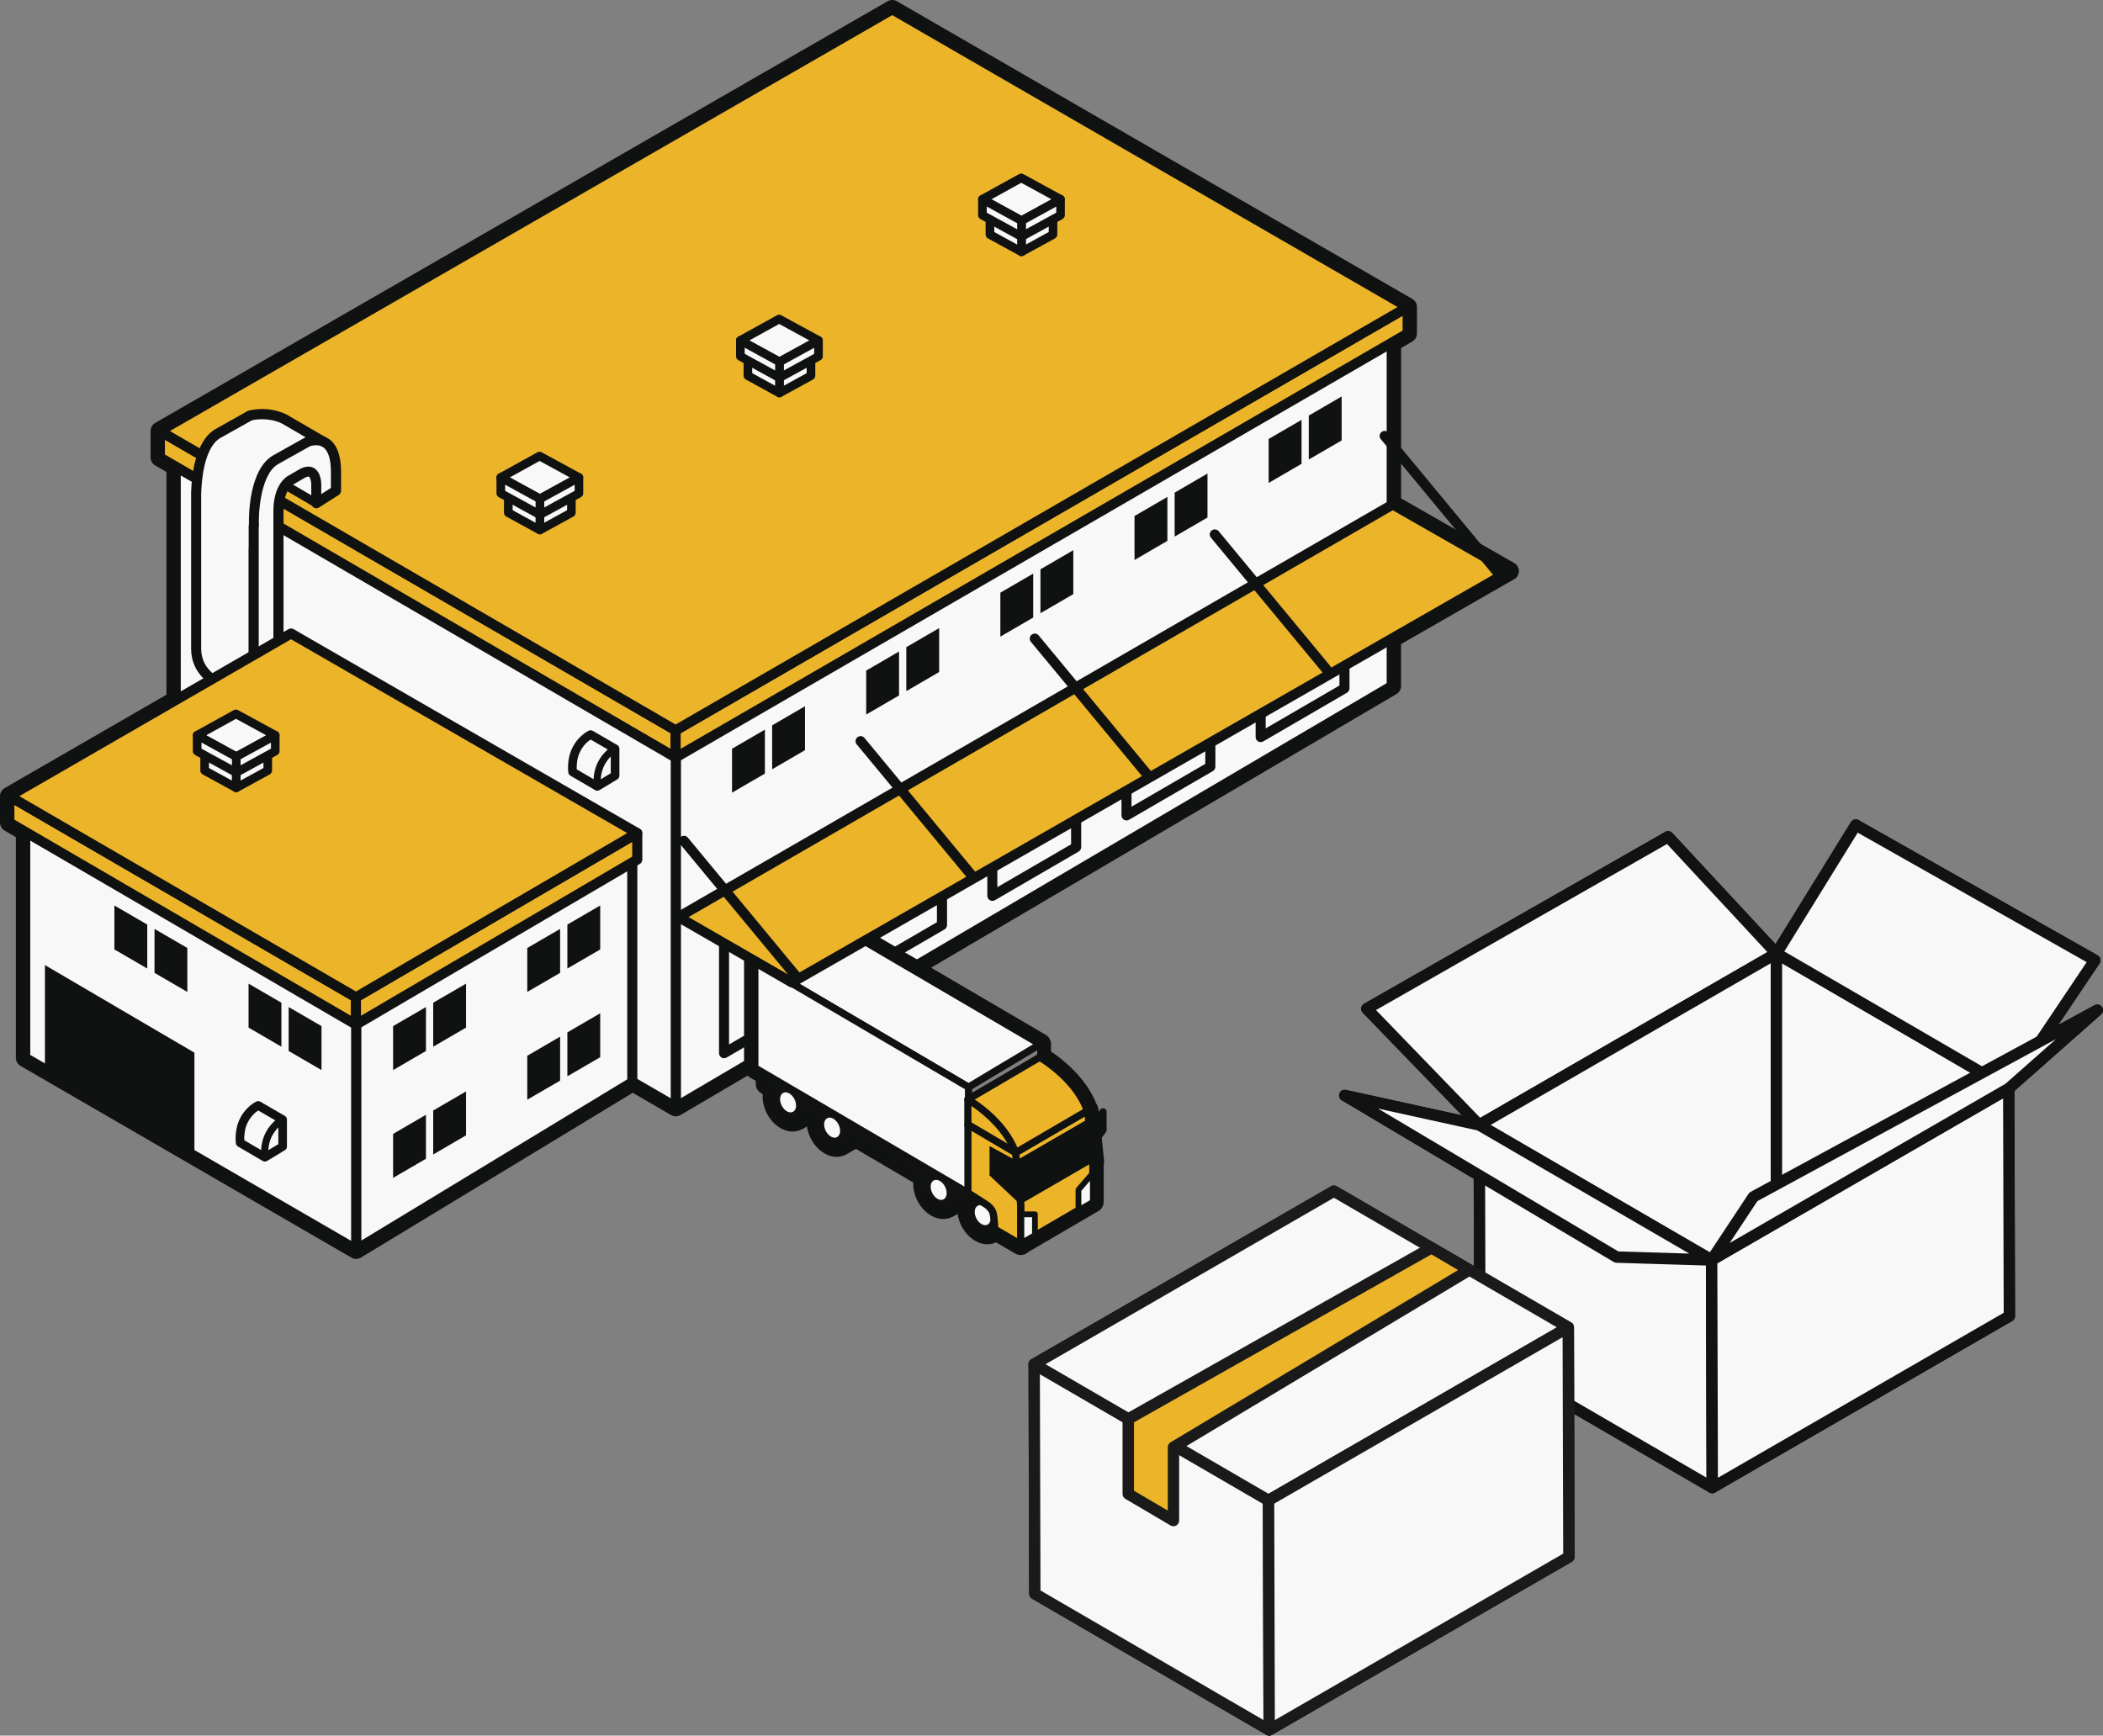 <svg xmlns="http://www.w3.org/2000/svg" id="_&#x30EC;&#x30A4;&#x30E4;&#x30FC;_2" data-name="&#x30EC;&#x30A4;&#x30E4;&#x30FC; 2" viewBox="0 0 553.84 457.15"><rect x="0" y="0" width="553.84" height="457.15" fill="#808080" stroke="none"/><defs><style>      .cls-1 {        fill: #ecb429;      }      .cls-2 {        isolation: isolate;      }      .cls-3 {        fill: #121212;      }      .cls-4 {        fill: #101111;      }      .cls-5 {        fill: #f8f8f8;      }      .cls-6 {        fill: #1a1a1a;      }    </style></defs><g id="_&#x30EC;&#x30A4;&#x30E4;&#x30FC;_2-2" data-name="&#x30EC;&#x30A4;&#x30E4;&#x30FC; 2"><g><g><g><polygon class="cls-5" points="366.52 180.7 177.97 291.58 177.97 199.03 366.52 89.92 366.52 180.7"></polygon><path class="cls-4" d="M177.97,292.91c-.23,0-.45-.06-.66-.17-.41-.24-.67-.68-.67-1.15v-92.56c0-.47.25-.91.66-1.15l188.55-109.11c.41-.24.92-.24,1.33,0,.41.24.66.67.66,1.15v90.79c0,.47-.25.9-.65,1.14l-188.55,110.88c-.21.12-.44.18-.67.18ZM179.29,199.79v89.47l185.9-109.32v-87.73l-185.9,107.58ZM366.52,180.7h.01-.01Z"></path></g><g><polygon class="cls-5" points="46.29 215.22 177.97 291.58 177.97 199.03 46.29 122.86 46.29 215.22"></polygon><path class="cls-4" d="M177.97,292.91c-.23,0-.46-.06-.66-.18L45.62,216.36c-.41-.24-.66-.67-.66-1.15v-92.36c0-.47.25-.91.66-1.15.41-.24.92-.24,1.33,0l131.68,76.17c.41.24.66.67.66,1.15v92.56c0,.47-.25.91-.66,1.15-.2.12-.43.18-.66.18ZM47.61,214.45l129.03,74.83v-89.49L47.61,125.15v89.3Z"></path></g><path class="cls-4" d="M190.68,278.73c-.23,0-.46-.06-.66-.18-.41-.24-.66-.68-.66-1.15v-29.53c0-.47.25-.91.66-1.15l22.07-12.82c.41-.24.91-.24,1.33,0,.41.24.66.68.66,1.15v29.52c0,.47-.25.91-.66,1.15l-22.07,12.83c-.21.12-.44.18-.67.18ZM192,248.64v26.46l19.42-11.29v-26.46l-19.42,11.28ZM212.75,264.58h.01-.01Z"></path><path class="cls-4" d="M226.01,257.81c-.23,0-.46-.06-.66-.18-.41-.24-.66-.68-.66-1.15v-29.53c0-.47.25-.91.66-1.15l22.07-12.83c.41-.24.92-.24,1.33,0,.41.24.66.68.66,1.15v29.53c0,.47-.25.91-.66,1.15l-22.07,12.83c-.21.12-.44.18-.67.18ZM227.33,227.73v26.46l19.42-11.29v-26.46l-19.42,11.29ZM248.08,243.66h.01-.01Z"></path><path class="cls-4" d="M261.34,237.29c-.23,0-.46-.06-.66-.18-.41-.24-.66-.68-.66-1.15v-29.52c0-.47.25-.91.66-1.15l22.07-12.82c.41-.24.92-.24,1.33,0,.41.24.66.68.66,1.15v29.52c0,.47-.25.91-.66,1.15l-22.07,12.82c-.21.12-.44.18-.67.18ZM262.66,207.21v26.46l19.42-11.28v-26.46l-19.42,11.29ZM283.41,223.15h.01-.01Z"></path><path class="cls-4" d="M296.67,216.1c-.23,0-.46-.06-.66-.18-.41-.24-.66-.67-.66-1.15v-29.53c0-.47.25-.91.66-1.15l22.08-12.82c.41-.24.91-.24,1.33,0,.41.24.66.67.66,1.15v29.53c0,.47-.25.91-.66,1.15l-22.08,12.82c-.21.12-.44.18-.67.18ZM297.99,186.02v26.46l19.43-11.28v-26.46l-19.43,11.28ZM318.75,201.96h.01-.01Z"></path><path class="cls-4" d="M332,195.47c-.23,0-.46-.06-.66-.18-.41-.24-.66-.68-.66-1.15v-29.53c0-.47.25-.91.66-1.15l22.07-12.83c.41-.24.92-.24,1.33,0,.41.24.66.68.66,1.15v29.53c0,.47-.25.91-.66,1.15l-22.07,12.83c-.21.12-.44.18-.67.18ZM333.33,165.39v26.46l19.42-11.29v-26.46l-19.42,11.29ZM354.07,181.32h.01-.01Z"></path><g><polygon class="cls-4" points="201.44 203.76 192.79 208.78 192.79 197.21 201.44 192.18 201.44 203.76"></polygon><polygon class="cls-4" points="212 197.59 203.35 202.62 203.35 191.05 212 186.02 212 197.59"></polygon></g><g><polygon class="cls-4" points="236.77 183.18 228.12 188.2 228.12 176.63 236.77 171.6 236.77 183.18"></polygon><polygon class="cls-4" points="247.33 177.01 238.68 182.04 238.68 170.46 247.33 165.44 247.33 177.01"></polygon></g><g><polygon class="cls-4" points="272.1 162.66 263.45 167.68 263.45 156.11 272.1 151.08 272.1 162.66"></polygon><polygon class="cls-4" points="282.66 156.49 274.01 161.52 274.01 149.95 282.66 144.92 282.66 156.49"></polygon></g><g><polygon class="cls-4" points="307.44 142.46 298.78 147.5 298.78 135.92 307.44 130.89 307.44 142.46"></polygon><polygon class="cls-4" points="318 136.31 309.35 141.33 309.35 129.76 318 124.73 318 136.31"></polygon></g><g><polygon class="cls-4" points="342.77 122.17 334.11 127.2 334.11 115.62 342.77 110.59 342.77 122.17"></polygon><polygon class="cls-4" points="353.33 116.01 344.68 121.03 344.68 109.46 353.33 104.43 353.33 116.01"></polygon></g><g><polygon class="cls-1" points="177.93 192.36 177.93 199.53 42.11 120.47 42.11 113.52 177.93 192.36"></polygon><path class="cls-4" d="M177.93,200.85c-.23,0-.46-.06-.67-.18L41.44,121.62c-.41-.24-.66-.67-.66-1.15v-6.95c0-.47.25-.91.66-1.15.41-.24.92-.24,1.33,0l135.82,78.84c.41.24.66.67.66,1.15v7.17c0,.47-.25.91-.66,1.15-.2.12-.43.18-.66.18ZM43.43,119.71l133.17,77.51v-4.1L43.43,115.83v3.88Z"></path></g><g><polygon class="cls-1" points="177.93 192.36 177.93 199.53 370.7 87.84 370.7 80.88 177.93 192.36"></polygon><path class="cls-4" d="M177.93,200.85c-.23,0-.46-.06-.66-.18-.41-.24-.66-.67-.66-1.15v-7.17c0-.47.25-.91.66-1.15l192.77-111.49c.41-.24.92-.24,1.33,0,.41.24.66.67.66,1.15v6.97c0,.47-.25.91-.66,1.15l-192.77,111.69c-.21.12-.43.18-.66.18ZM179.26,193.13v4.1l190.12-110.15v-3.9l-190.12,109.96Z"></path></g><g><polygon class="cls-1" points="370.7 80.88 177.93 192.36 42.11 113.52 234.98 2.46 370.7 80.88"></polygon><path class="cls-4" d="M177.93,193.69c-.23,0-.46-.06-.67-.18L41.44,114.67c-.41-.24-.66-.68-.66-1.15,0-.47.25-.91.66-1.15L234.32,1.31c.41-.24.91-.24,1.32,0l135.71,78.41c.41.24.66.67.66,1.15s-.25.91-.66,1.15l-192.77,111.49c-.2.12-.43.18-.66.18ZM44.75,113.53l133.18,77.3,190.12-109.96L234.98,3.99,44.75,113.53Z"></path></g><g><g><polygon class="cls-5" points="277.33 61.78 269.02 66.33 269.02 61.07 277.33 56.52 277.33 61.78"></polygon><path class="cls-4" d="M269.02,67.47c-.2,0-.4-.05-.58-.16-.35-.2-.56-.58-.56-.98v-5.27c0-.41.23-.8.59-1l8.3-4.55c.35-.19.78-.18,1.12.02.35.2.56.58.56.98v5.27c0,.41-.23.8-.59,1l-8.3,4.55c-.17.09-.36.14-.55.14ZM270.16,61.74v2.68l6.03-3.31v-2.68l-6.03,3.31ZM277.33,61.78h.01-.01Z"></path></g><g><polygon class="cls-5" points="269.02 61.07 260.72 56.52 260.72 61.78 269.02 66.33 269.02 61.07"></polygon><path class="cls-4" d="M269.02,67.47c-.19,0-.38-.05-.55-.14l-8.31-4.55c-.36-.2-.59-.58-.59-1v-5.27c0-.4.21-.77.56-.98.35-.2.77-.21,1.12-.02l8.31,4.55c.36.2.59.58.59,1v5.27c0,.4-.21.77-.56.98-.18.11-.38.16-.58.16ZM261.85,61.11l6.03,3.31v-2.68l-6.03-3.31v2.68Z"></path></g><g><polygon class="cls-5" points="279.3 52.5 269.02 58.13 258.74 52.49 268.95 46.86 279.3 52.5"></polygon><path class="cls-4" d="M269.02,59.27c-.19,0-.38-.05-.55-.14l-10.29-5.64c-.36-.2-.59-.58-.59-1,0-.41.22-.8.59-1l10.21-5.64c.34-.19.75-.19,1.09,0l10.35,5.64c.36.2.59.58.59,1,0,.41-.23.8-.59,1l-10.27,5.63c-.17.09-.36.14-.55.14ZM261.09,52.49l7.93,4.35,7.91-4.34-7.98-4.35-7.85,4.34Z"></path></g><g><polygon class="cls-5" points="279.31 56.68 269.02 62.32 269.02 58.13 279.31 52.49 279.31 56.68"></polygon><path class="cls-4" d="M269.02,63.46c-.2,0-.4-.05-.58-.16-.35-.2-.56-.58-.56-.98v-4.19c0-.41.23-.8.59-1l10.28-5.64c.35-.19.78-.19,1.12.02.35.2.56.58.56.98v4.19c0,.41-.23.8-.59,1l-10.28,5.64c-.17.09-.36.14-.55.14ZM270.16,58.8v1.6l8.01-4.39v-1.6l-8.01,4.4ZM279.31,56.68h.01-.01Z"></path></g><g><polygon class="cls-5" points="269.02 58.13 258.74 52.49 258.74 56.68 269.02 62.32 269.02 58.13"></polygon><path class="cls-4" d="M269.02,63.46c-.19,0-.38-.05-.55-.14l-10.29-5.64c-.36-.2-.59-.58-.59-1v-4.19c0-.4.21-.77.56-.98.34-.21.77-.21,1.12-.02l10.29,5.64c.36.2.59.58.59,1v4.19c0,.4-.21.77-.56.98-.18.11-.38.16-.58.16ZM259.87,56.01l8.01,4.39v-1.6l-8.01-4.4v1.6Z"></path></g></g><g><g><polygon class="cls-5" points="213.58 98.96 205.27 103.52 205.27 98.25 213.58 93.69 213.58 98.96"></polygon><path class="cls-4" d="M205.27,104.65c-.2,0-.4-.05-.58-.16-.35-.2-.56-.58-.56-.98v-5.27c0-.41.23-.8.59-1l8.31-4.55c.35-.19.78-.19,1.12.02.35.2.56.58.56.98v5.27c0,.41-.23.8-.59,1l-8.31,4.55c-.17.09-.36.14-.55.14ZM206.41,98.92v2.68l6.03-3.31v-2.68l-6.03,3.31ZM213.57,98.96h.01-.01Z"></path></g><g><polygon class="cls-5" points="205.27 98.25 196.97 93.69 196.97 98.96 205.27 103.52 205.27 98.25"></polygon><path class="cls-4" d="M205.27,104.65c-.19,0-.38-.05-.55-.14l-8.3-4.55c-.36-.2-.59-.58-.59-1v-5.27c0-.4.21-.77.56-.98.34-.21.77-.21,1.12-.02l8.3,4.55c.36.2.59.58.59,1v5.27c0,.4-.21.77-.56.98-.18.11-.38.16-.58.16ZM198.1,98.29l6.03,3.31v-2.68l-6.03-3.31v2.67Z"></path></g><g><polygon class="cls-5" points="215.55 89.68 205.27 95.31 194.98 89.67 205.19 84.04 215.55 89.68"></polygon><path class="cls-4" d="M205.27,96.45c-.19,0-.38-.05-.55-.14l-10.29-5.64c-.36-.2-.59-.58-.59-1,0-.41.22-.8.59-1l10.21-5.64c.34-.19.75-.19,1.09,0l10.36,5.64c.36.2.59.58.59,1,0,.41-.23.8-.59,1l-10.28,5.63c-.17.09-.36.14-.55.14ZM197.34,89.67l7.93,4.35,7.91-4.34-7.98-4.35-7.85,4.34Z"></path></g><g><polygon class="cls-5" points="215.55 93.86 205.27 99.5 205.27 95.31 215.55 89.67 215.55 93.86"></polygon><path class="cls-4" d="M205.27,100.64c-.2,0-.4-.05-.58-.16-.35-.2-.56-.58-.56-.98v-4.19c0-.41.23-.8.59-1l10.29-5.64c.35-.19.78-.19,1.12.02.35.2.56.58.56.98v4.19c0,.41-.23.8-.59,1l-10.29,5.64c-.17.09-.36.14-.55.14ZM206.41,95.99v1.6l8.01-4.39v-1.6l-8.01,4.4ZM215.55,93.86h.01-.01Z"></path></g><g><polygon class="cls-5" points="205.27 95.31 194.98 89.67 194.98 93.86 205.27 99.5 205.27 95.31"></polygon><path class="cls-4" d="M205.27,100.64c-.19,0-.38-.05-.55-.14l-10.29-5.64c-.36-.2-.59-.58-.59-1v-4.19c0-.4.21-.77.56-.98.34-.2.77-.21,1.12-.02l10.29,5.64c.36.2.59.58.59,1v4.19c0,.4-.21.77-.56.98-.18.11-.38.16-.58.16ZM196.12,93.19l8.02,4.39v-1.6l-8.02-4.4v1.6Z"></path></g></g><g><g><polygon class="cls-5" points="150.49 135.05 142.18 139.6 142.18 134.33 150.49 129.78 150.49 135.05"></polygon><path class="cls-4" d="M142.18,140.74c-.2,0-.4-.05-.58-.16-.35-.2-.56-.58-.56-.98v-5.27c0-.41.23-.8.59-1l8.3-4.55c.35-.19.78-.18,1.12.02.35.2.56.58.56.98v5.27c0,.41-.23.8-.59,1l-8.3,4.55c-.17.09-.36.14-.55.14ZM143.32,135.01v2.68l6.03-3.31v-2.68l-6.03,3.31ZM150.49,135.05h.01-.01Z"></path></g><g><polygon class="cls-5" points="142.18 134.33 133.88 129.78 133.88 135.05 142.18 139.6 142.18 134.33"></polygon><path class="cls-4" d="M142.18,140.74c-.19,0-.38-.05-.55-.14l-8.31-4.55c-.36-.2-.59-.58-.59-1v-5.27c0-.4.21-.77.56-.98.35-.2.77-.21,1.12-.02l8.31,4.55c.36.2.59.58.59,1v5.27c0,.4-.21.77-.56.98-.18.11-.38.16-.58.16ZM135.01,134.38l6.03,3.31v-2.68l-6.03-3.31v2.68Z"></path></g><g><polygon class="cls-5" points="152.46 125.76 142.18 131.4 131.9 125.76 142.1 120.13 152.46 125.76"></polygon><path class="cls-4" d="M142.18,132.54c-.19,0-.38-.05-.55-.14l-10.29-5.64c-.36-.2-.59-.58-.59-1,0-.41.22-.8.59-1l10.2-5.64c.34-.19.75-.19,1.09,0l10.36,5.64c.36.2.59.58.59,1,0,.41-.23.8-.59,1l-10.28,5.63c-.17.09-.36.14-.55.14ZM134.25,125.76l7.93,4.34,7.91-4.34-7.98-4.35-7.85,4.34Z"></path></g><g><polygon class="cls-5" points="152.47 129.95 142.18 135.59 142.18 131.4 152.47 125.76 152.47 129.95"></polygon><path class="cls-4" d="M142.18,136.72c-.2,0-.4-.05-.58-.16-.34-.2-.56-.58-.56-.98v-4.19c0-.41.23-.8.59-1l10.29-5.64c.35-.19.78-.19,1.12.02.35.2.56.58.56.98v4.19c0,.41-.23.8-.59,1l-10.29,5.64c-.17.09-.36.14-.55.14ZM143.32,132.07v1.6l8.02-4.39v-1.6l-8.02,4.4ZM152.47,129.95h.01-.01Z"></path></g><g><polygon class="cls-5" points="142.18 131.4 131.9 125.76 131.9 129.95 142.18 135.59 142.18 131.4"></polygon><path class="cls-4" d="M142.18,136.72c-.19,0-.38-.05-.55-.14l-10.29-5.64c-.36-.2-.59-.58-.59-1v-4.19c0-.4.21-.77.56-.98.34-.21.77-.21,1.12-.02l10.29,5.64c.36.2.59.58.59,1v4.19c0,.4-.21.77-.56.98-.18.11-.38.16-.58.16ZM133.03,129.28l8.02,4.39v-1.6l-8.02-4.4v1.6Z"></path></g></g><g><g><path class="cls-5" d="M157.31,207.13l4.67-2.82v-7.1l-6.44-3.73s-2.64,1.2-4.05,4.55c-1.07,2.54-.7,5.29-.7,5.29l6.51,3.81Z"></path><path class="cls-4" d="M157.3,208.27c-.2,0-.4-.05-.57-.16l-6.51-3.81c-.3-.18-.51-.48-.55-.83-.02-.13-.4-3.09.78-5.88,1.56-3.71,4.5-5.09,4.62-5.14.33-.15.72-.14,1.04.05l6.44,3.73c.35.2.57.58.57.98v7.1c0,.4-.21.77-.55.97l-4.67,2.82c-.18.11-.38.16-.59.16ZM151.88,202.64l5.42,3.17,3.55-2.14v-5.81l-5.31-3.07c-.73.47-2.12,1.6-2.99,3.68-.67,1.59-.7,3.32-.66,4.17Z"></path></g><path class="cls-4" d="M157.31,208.05c-.47,0-.87-.35-.94-.82-.02-.12-.39-3.03.77-5.78,1.53-3.63,4.31-5.03,4.42-5.09.47-.23,1.04-.04,1.27.43.23.47.04,1.03-.43,1.27-.03.01-2.28,1.18-3.52,4.13-.95,2.26-.64,4.77-.64,4.8.07.52-.3.99-.82,1.06-.04,0-.08,0-.12,0Z"></path></g><g><g><polygon class="cls-5" points="83.29 132.56 64.35 121.45 64.28 113.45 83.3 124.27 83.29 132.56"></polygon><path class="cls-4" d="M83.29,133.69c-.2,0-.4-.05-.57-.16l-18.95-11.11c-.34-.2-.56-.57-.56-.97l-.07-8c0-.41.21-.78.56-.99.35-.2.78-.21,1.14,0l19.02,10.82c.36.2.57.58.57.99v8.29c0,.41-.23.78-.58.98-.17.1-.37.15-.56.15ZM65.48,120.79l16.68,9.78v-5.65s-16.73-9.52-16.73-9.52l.05,5.38Z"></path></g><g><path class="cls-5" d="M74.84,110.35c-4.49-2.17-8.99-.91-8.99-.91l-8.58,4.81c-4.65,2.84-5.51,11.55-5.61,15.47h0s0,.42,0,.42c0,.41,0,.75,0,1.01v39.73c0,6.46,5.72,8.9,5.72,8.9l9.46,5.46v-40.75l.07.04,3.14-15,8.97-9.11h0s5.82-4.25,5.82-4.25l-10-5.81Z"></path><path class="cls-4" d="M66.84,186.56c-.23,0-.46-.06-.66-.18l-9.4-5.43c-.79-.36-6.45-3.2-6.45-10.09v-39.73c0-.23,0-.59,0-1.03v-.4c0-.06,0-.12.01-.18.12-3.99.98-13.21,6.24-16.41l8.62-4.84c.09-.05.19-.09.29-.12.2-.06,5.04-1.36,9.92,1,.03.01.06.03.09.05l10,5.81c.39.22.63.63.66,1.08.02.45-.18.88-.54,1.14l-5.76,4.21-8.59,8.73-3.06,14.62c-.01.05-.03.11-.04.16v40.29c0,.47-.25.91-.66,1.15-.21.12-.43.18-.66.18ZM52.98,129.86v.28c0,.41,0,.73,0,.97v39.77c0,5.47,4.72,7.6,4.93,7.69.04.02.09.04.14.07l7.47,4.32v-38.46c0-.25.07-.49.2-.69l3.05-14.54c.05-.25.17-.48.35-.66l8.97-9.11c.08-.08.17-.15.26-.2l4.09-2.99-8.21-4.77c-3.53-1.69-7.14-1.01-7.88-.84l-8.42,4.72c-4.29,2.62-4.86,11.64-4.93,14.35,0,.04,0,.07,0,.11Z"></path></g><g><path class="cls-5" d="M81.07,116.35l-8.58,4.81c-5.91,3.6-5.69,16.69-5.59,17.37l-.08.05v46.66l6.51-4v-46.66c0-6.39,3.09-8.02,3.09-8.02l3.4-1.97c3.7-1.77,3.47,3.46,3.47,3.46v4.52l5.19-3.31v-4.97c0-11.03-7.41-7.92-7.41-7.92Z"></path><path class="cls-4" d="M66.82,186.56c-.22,0-.45-.06-.65-.17-.42-.23-.68-.68-.68-1.16v-46.66c0-.15.03-.3.07-.44-.06-2.73.11-14.38,6.24-18.11l8.62-4.83s.09-.05.14-.07c.13-.05,3.29-1.35,5.98.44,2.17,1.45,3.28,4.38,3.28,8.71v4.97c0,.45-.23.87-.61,1.12l-5.19,3.31c-.41.26-.93.28-1.35.04-.42-.23-.69-.68-.69-1.16v-4.52c.04-.98-.21-2.2-.59-2.46-.15-.1-.53-.02-.98.19l-3.31,1.93c-.12.07-2.43,1.49-2.43,6.87v46.66c0,.46-.24.89-.63,1.13l-6.51,4c-.21.13-.45.2-.69.2ZM68.14,138.96v43.91l3.86-2.37v-45.92c0-7.11,3.64-9.11,3.79-9.19l3.36-1.95c1.83-.88,3-.52,3.68-.06,1.84,1.21,1.81,4.15,1.78,4.72v2.04s2.54-1.62,2.54-1.62v-4.25c0-3.33-.72-5.58-2.08-6.49-1.35-.91-3.11-.35-3.45-.23l-8.49,4.76c-4.91,3-5.08,14.51-4.93,16.05.02.2,0,.41-.07.59Z"></path></g></g><g><polygon class="cls-5" points="166.52 285.03 93.79 329.13 93.79 269.36 166.52 227.03 166.52 285.03"></polygon><path class="cls-4" d="M93.79,330.45c-.22,0-.45-.06-.65-.17-.42-.23-.67-.68-.67-1.15v-59.77c0-.47.25-.91.66-1.15l72.73-42.33c.41-.24.92-.24,1.33,0,.41.24.66.67.66,1.15v58c0,.46-.24.89-.64,1.13l-72.73,44.1c-.21.13-.45.19-.69.19ZM95.11,270.12v56.66l70.08-42.49v-54.95l-70.08,40.78ZM166.52,285.03h.01-.01Z"></path></g><g><polygon class="cls-5" points="6.64 278.62 93.79 329.13 93.79 269.36 6.64 219.03 6.64 278.62"></polygon><path class="cls-4" d="M93.79,330.45c-.23,0-.46-.06-.66-.18L5.98,279.76c-.41-.24-.66-.67-.66-1.15v-59.58c0-.47.25-.91.66-1.15.41-.24.92-.24,1.33,0l87.15,50.32c.41.24.66.67.66,1.15v59.77c0,.47-.25.91-.66,1.15-.2.12-.43.18-.66.18ZM7.97,277.85l84.5,48.98v-56.71L7.97,221.33v56.52Z"></path></g><g><polygon class="cls-1" points="93.75 262.69 93.75 269.86 2.46 216.65 2.46 209.7 93.75 262.69"></polygon><path class="cls-4" d="M93.75,271.19c-.23,0-.46-.06-.67-.18L1.79,217.79c-.41-.24-.66-.67-.66-1.15v-6.95c0-.47.25-.91.66-1.15.41-.24.92-.23,1.33,0l91.29,52.99c.41.24.66.67.66,1.15v7.17c0,.47-.25.91-.67,1.15-.2.12-.43.18-.66.18ZM3.79,215.89l88.64,51.67v-4.1L3.79,212v3.88Z"></path></g><g><polygon class="cls-1" points="93.75 262.69 93.75 269.86 167.83 226.4 167.83 219.44 93.75 262.69"></polygon><path class="cls-4" d="M93.75,271.19c-.23,0-.45-.06-.66-.17-.41-.24-.67-.68-.67-1.15v-7.17c0-.47.25-.91.66-1.14l74.08-43.26c.41-.24.92-.24,1.33,0,.41.24.67.67.67,1.15v6.96c0,.47-.25.91-.65,1.14l-74.08,43.47c-.21.12-.44.18-.67.18ZM95.07,263.45v4.09l71.43-41.91v-3.89l-71.43,41.71Z"></path></g><g><polygon class="cls-1" points="167.83 219.44 93.75 262.69 2.46 209.7 76.65 166.86 167.83 219.44"></polygon><path class="cls-4" d="M93.75,264.02c-.23,0-.46-.06-.67-.18L1.8,210.85c-.41-.24-.66-.68-.66-1.15,0-.47.25-.91.66-1.15l74.19-42.84c.41-.24.91-.24,1.32,0l91.17,52.57c.41.24.66.67.66,1.14s-.25.91-.66,1.15l-74.08,43.26c-.21.12-.44.18-.67.18ZM5.1,209.7l88.64,51.45,71.44-41.72-88.53-51.05L5.1,209.7Z"></path></g><g><polygon class="cls-4" points="112.18 276.82 103.53 281.85 103.53 270.27 112.18 265.25 112.18 276.82"></polygon><polygon class="cls-4" points="122.74 270.66 114.09 275.69 114.09 264.11 122.74 259.09 122.74 270.66"></polygon></g><g><polygon class="cls-4" points="147.51 256.24 138.86 261.27 138.86 249.69 147.51 244.67 147.51 256.24"></polygon><polygon class="cls-4" points="158.07 250.08 149.42 255.1 149.42 243.53 158.07 238.5 158.07 250.08"></polygon></g><g><polygon class="cls-4" points="76.02 276.82 84.67 281.85 84.67 270.27 76.02 265.25 76.02 276.82"></polygon><polygon class="cls-4" points="65.46 270.66 74.11 275.69 74.11 264.11 65.46 259.09 65.46 270.66"></polygon></g><g><polygon class="cls-4" points="40.69 256.24 49.34 261.27 49.34 249.69 40.69 244.67 40.69 256.24"></polygon><polygon class="cls-4" points="30.13 250.08 38.78 255.1 38.78 243.53 30.13 238.5 30.13 250.08"></polygon></g><g><polygon class="cls-4" points="112.18 305.21 103.53 310.24 103.53 298.66 112.18 293.63 112.18 305.21"></polygon><polygon class="cls-4" points="122.74 299.04 114.09 304.08 114.09 292.5 122.74 287.47 122.74 299.04"></polygon></g><g><polygon class="cls-4" points="147.51 284.63 138.86 289.65 138.86 278.08 147.51 273.05 147.51 284.63"></polygon><polygon class="cls-4" points="158.07 278.46 149.42 283.49 149.42 271.92 158.07 266.89 158.07 278.46"></polygon></g><polygon class="cls-4" points="51.2 304.42 11.83 281.59 11.83 254.19 51.2 277.27 51.2 304.42"></polygon><g><g><polygon class="cls-5" points="70.52 202.96 62.21 207.51 62.21 202.25 70.52 197.69 70.52 202.96"></polygon><path class="cls-4" d="M62.21,208.65c-.2,0-.4-.05-.58-.16-.35-.2-.56-.58-.56-.98v-5.27c0-.41.23-.8.59-1l8.31-4.55c.35-.19.78-.19,1.12.02.35.2.56.58.56.98v5.27c0,.41-.23.8-.59,1l-8.31,4.55c-.17.09-.36.14-.55.14ZM63.35,202.92v2.68l6.03-3.31v-2.68l-6.03,3.31ZM70.52,202.96h.01-.01Z"></path></g><g><polygon class="cls-5" points="62.21 202.25 53.91 197.69 53.91 202.96 62.21 207.51 62.21 202.25"></polygon><path class="cls-4" d="M62.21,208.65c-.19,0-.38-.05-.55-.14l-8.31-4.55c-.36-.2-.59-.58-.59-1v-5.27c0-.4.21-.77.56-.98.34-.21.77-.21,1.12-.02l8.31,4.55c.36.2.59.58.59,1v5.27c0,.4-.21.77-.56.98-.18.11-.38.16-.58.16ZM55.04,202.29l6.03,3.31v-2.68l-6.03-3.31v2.68Z"></path></g><g><polygon class="cls-5" points="72.49 193.68 62.21 199.31 51.93 193.67 62.13 188.04 72.49 193.68"></polygon><path class="cls-4" d="M62.21,200.45c-.19,0-.38-.05-.55-.14l-10.28-5.64c-.36-.2-.59-.58-.59-1,0-.41.22-.8.59-1l10.2-5.64c.34-.19.75-.19,1.09,0l10.36,5.64c.36.2.59.58.59,1,0,.41-.23.8-.59,1l-10.28,5.63c-.17.09-.36.14-.55.14ZM54.29,193.67l7.93,4.35,7.91-4.34-7.98-4.35-7.85,4.34Z"></path></g><g><polygon class="cls-5" points="72.5 197.86 62.21 203.5 62.21 199.31 72.5 193.67 72.5 197.86"></polygon><path class="cls-4" d="M62.21,204.63c-.2,0-.4-.05-.58-.16-.35-.2-.56-.58-.56-.98v-4.19c0-.41.23-.8.59-1l10.28-5.64c.35-.19.78-.19,1.12.02.35.2.56.58.56.98v4.19c0,.41-.23.8-.59,1l-10.28,5.64c-.17.09-.36.14-.55.14ZM63.35,199.98v1.6l8.01-4.39v-1.6l-8.01,4.4ZM72.5,197.86h.01-.01Z"></path></g><g><polygon class="cls-5" points="62.21 199.31 51.93 193.67 51.93 197.86 62.21 203.5 62.21 199.31"></polygon><path class="cls-4" d="M62.21,204.63c-.19,0-.38-.05-.55-.14l-10.29-5.64c-.36-.2-.59-.58-.59-1v-4.19c0-.4.21-.77.56-.98.34-.2.77-.21,1.12-.02l10.29,5.64c.36.2.59.58.59,1v4.19c0,.4-.21.77-.56.98-.18.11-.38.16-.58.16ZM53.06,197.19l8.02,4.39v-1.6l-8.02-4.4v1.6Z"></path></g></g><g><g><path class="cls-5" d="M69.75,304.82l4.67-2.82v-7.1l-6.43-3.73s-2.64,1.21-4.05,4.55c-1.07,2.54-.7,5.29-.7,5.29l6.51,3.81Z"></path><path class="cls-4" d="M69.75,305.95c-.2,0-.4-.05-.57-.16l-6.51-3.81c-.3-.18-.51-.48-.55-.83-.02-.13-.39-3.08.78-5.88,1.56-3.71,4.5-5.09,4.63-5.14.34-.15.72-.13,1.04.05l6.43,3.73c.35.2.57.58.57.98v7.1c0,.4-.21.77-.55.97l-4.67,2.82c-.18.11-.38.16-.59.16ZM64.33,300.33l5.42,3.17,3.55-2.14v-5.8l-5.3-3.07c-.73.48-2.14,1.62-3,3.68-.67,1.59-.7,3.32-.66,4.17Z"></path></g><path class="cls-4" d="M69.76,305.74c-.47,0-.87-.35-.94-.82-.02-.12-.39-3.03.76-5.78,1.54-3.63,4.31-5.03,4.43-5.09.47-.23,1.04-.04,1.27.43.23.47.04,1.03-.43,1.27h0s-2.28,1.18-3.52,4.13c-.94,2.26-.63,4.77-.63,4.8.07.52-.3.99-.82,1.06-.04,0-.08,0-.12,0Z"></path></g><path class="cls-4" d="M234.98,2.46l135.71,78.41v6.97l-4.18,2.42v42.78l.29-.17,30.74,17.56-31.02,17.79v12.48l-188.55,110.88-11.45-6.64v.09l-72.73,44.1L6.64,278.62v-59.53l-4.18-2.44v-6.95l43.83-25.31v-61.49l-4.18-2.43v-6.95L234.98,2.46M234.98,0c-.42,0-.85.11-1.23.33L40.88,111.39c-.76.44-1.23,1.25-1.23,2.13v6.95c0,.88.47,1.69,1.22,2.13l2.96,1.72v58.66L1.23,207.57c-.76.44-1.23,1.25-1.23,2.13v6.95c0,.88.47,1.69,1.22,2.13l2.96,1.72v58.12c0,.88.47,1.69,1.23,2.13l87.15,50.51c.38.22.81.33,1.23.33s.88-.12,1.28-.36l71.56-43.39,10.11,5.86c.38.22.81.33,1.23.33s.86-.11,1.25-.34l188.55-110.88c.75-.44,1.21-1.25,1.21-2.12v-11.05l29.79-17.08c.77-.44,1.24-1.25,1.24-2.14,0-.88-.47-1.7-1.24-2.13l-29.78-17.02v-39.6l2.95-1.71c.76-.44,1.23-1.25,1.23-2.13v-6.97c0-.88-.47-1.69-1.23-2.13L236.21.33c-.38-.22-.81-.33-1.23-.33h0Z"></path><g><g><path class="cls-4" d="M273.93,303.65c-.13,0-.26-.04-.38-.1l-56.35-32.97c-.23-.14-.37-.38-.37-.65v-27.89c0-.27.15-.52.38-.66.23-.13.53-.13.76,0l56.35,33.01c.23.14.37.38.37.65v27.85c0,.27-.14.52-.38.66-.12.07-.25.1-.38.1ZM218.33,269.48l54.84,32.09v-26.09l-54.84-32.12v26.13Z"></path><path class="cls-4" d="M255.06,315.03c-.13,0-.26-.03-.37-.1-.24-.13-.38-.39-.38-.66v-27.92c0-.27.14-.51.37-.65l18.87-11.31c.23-.14.52-.14.76,0s.38.39.38.66v27.85c0,.26-.14.51-.37.65l-18.87,11.38c-.12.07-.26.11-.39.11ZM255.82,286.78v26.15l17.36-10.47v-26.08l-17.36,10.4ZM273.93,302.89h.01-.01Z"></path><g><polygon class="cls-5" points="273.93 275.04 255.06 286.35 198.79 253.29 217.58 242.03 273.93 275.04"></polygon><path class="cls-4" d="M255.06,287.3c-.17,0-.33-.04-.48-.13l-56.27-33.06c-.29-.17-.47-.48-.47-.81,0-.33.17-.64.46-.82l18.79-11.26c.3-.18.67-.18.97,0l56.35,33.01c.29.17.47.48.47.81,0,.34-.17.65-.46.82l-18.87,11.31c-.15.09-.32.14-.49.14ZM200.64,253.29l54.41,31.96,17.02-10.2-54.49-31.92-16.94,10.16Z"></path></g><g><polygon class="cls-3" points="258.26 312.3 258.14 318.55 201.87 285.49 201.91 279.29 258.26 312.3"></polygon><path class="cls-4" d="M258.14,319.31c-.13,0-.27-.04-.38-.1l-56.27-33.06c-.23-.14-.37-.39-.37-.66l.04-6.21c0-.27.15-.52.38-.65.24-.13.52-.13.76,0l56.35,33.01c.24.14.38.39.37.67l-.12,6.25c0,.27-.15.52-.39.65-.11.06-.24.1-.37.1ZM202.63,285.06l54.78,32.18.08-4.52-54.84-32.12-.03,4.46Z"></path></g><g><g><path class="cls-3" d="M265.07,320.4c.07-2.51-1.6-5.3-3.74-6.24-1.01-.44-1.93-.38-2.64.06h0s-2.48,1.39-2.48,1.39l1.16,2.1c.18,1.93,1.28,3.89,2.77,4.98l1.07,1.93,2.53-1.45c.78-.5,1.29-1.46,1.33-2.77Z"></path><path class="cls-4" d="M261.2,325.38c-.07,0-.14,0-.2-.03-.2-.05-.36-.19-.46-.36l-.99-1.79c-1.56-1.21-2.68-3.24-2.92-5.26l-1.09-1.96c-.2-.36-.07-.82.29-1.03l2.48-1.39s.06-.03.09-.04c.94-.53,2.09-.55,3.24-.05,2.43,1.07,4.27,4.12,4.19,6.96h0c-.04,1.5-.66,2.73-1.68,3.39l-2.56,1.47c-.12.07-.25.1-.38.1ZM257.23,315.9l.8,1.44c.05.09.08.19.09.3.16,1.69,1.15,3.48,2.46,4.44.09.07.16.15.21.24l.7,1.26,1.86-1.07c.57-.37.92-1.13.95-2.14.07-2.19-1.44-4.71-3.28-5.52-.74-.32-1.41-.32-1.94.01-.04.03-.09.05-.13.07l-1.73.97ZM265.06,320.4h.01-.01Z"></path></g><g><path class="cls-3" d="M262.67,321.76c-.07,2.51-1.87,3.78-4,2.85-2.14-.94-3.81-3.73-3.73-6.24.07-2.51,1.87-3.78,4-2.85,2.14.94,3.81,3.73,3.73,6.24Z"></path><path class="cls-4" d="M260.03,325.68c-.54,0-1.1-.13-1.67-.37-2.43-1.07-4.27-4.13-4.19-6.96.04-1.51.66-2.76,1.69-3.41.96-.61,2.16-.65,3.38-.11,2.43,1.07,4.27,4.12,4.19,6.95h0c-.04,1.51-.66,2.75-1.69,3.41-.51.32-1.09.49-1.71.49ZM257.58,315.98c-.33,0-.64.08-.9.25-.6.38-.95,1.17-.98,2.17-.07,2.19,1.43,4.71,3.28,5.52.74.33,1.44.32,1.96,0,.59-.38.95-1.17.98-2.17h0c.07-2.19-1.43-4.72-3.28-5.52-.37-.16-.73-.24-1.06-.24Z"></path></g><path class="cls-5" d="M260.91,320.99c-.04,1.36-1.02,2.06-2.18,1.55-1.16-.51-2.07-2.03-2.03-3.4.04-1.37,1.02-2.06,2.18-1.55,1.16.51,2.07,2.03,2.03,3.4Z"></path></g><g><g><path class="cls-3" d="M253.47,313.74c.08-2.51-1.6-5.3-3.73-6.24-1.01-.44-1.93-.38-2.65.06h0s-2.48,1.39-2.48,1.39l1.16,2.1c.18,1.92,1.28,3.89,2.77,4.98l1.07,1.93,2.53-1.45c.78-.5,1.29-1.46,1.33-2.77Z"></path><path class="cls-4" d="M249.61,318.72c-.07,0-.14,0-.2-.03-.19-.05-.36-.19-.46-.36l-.99-1.79c-1.56-1.21-2.68-3.24-2.92-5.26l-1.09-1.96c-.2-.37-.07-.82.29-1.03l2.48-1.39s.05-.03.08-.04c.94-.54,2.09-.56,3.24-.05,2.43,1.07,4.27,4.12,4.19,6.96h0c-.05,1.52-.64,2.72-1.68,3.39l-2.56,1.47c-.12.07-.25.1-.38.1ZM245.63,309.24l.8,1.44c.05.09.08.19.09.3.16,1.69,1.15,3.47,2.46,4.44.09.06.16.15.21.24l.7,1.26,1.86-1.07c.57-.37.92-1.13.95-2.14.07-2.19-1.44-4.71-3.28-5.52-.74-.32-1.41-.32-1.94.01-.04.02-.08.05-.12.06l-1.73.97ZM253.47,313.74h.01-.01Z"></path></g><g><path class="cls-3" d="M251.08,315.1c-.07,2.51-1.87,3.78-4.01,2.85-2.14-.94-3.81-3.73-3.73-6.24.07-2.51,1.86-3.78,4-2.85,2.14.94,3.81,3.73,3.73,6.24Z"></path><path class="cls-4" d="M248.44,319.02c-.54,0-1.1-.13-1.67-.37-2.43-1.07-4.27-4.12-4.18-6.96.04-1.51.66-2.76,1.68-3.41.96-.61,2.16-.65,3.38-.11,2.43,1.07,4.27,4.12,4.19,6.96-.04,1.51-.66,2.76-1.69,3.41-.51.32-1.09.49-1.71.49ZM245.98,309.31c-.33,0-.64.08-.9.25-.59.38-.95,1.17-.98,2.17-.07,2.19,1.43,4.72,3.28,5.52.74.33,1.44.32,1.96,0,.59-.38.95-1.17.98-2.17.07-2.19-1.44-4.72-3.28-5.52-.37-.16-.73-.24-1.06-.24Z"></path></g><path class="cls-5" d="M249.31,314.33c-.04,1.37-1.02,2.06-2.18,1.55-1.16-.51-2.07-2.03-2.03-3.4.04-1.37,1.02-2.06,2.18-1.55,1.16.51,2.07,2.03,2.03,3.4Z"></path></g><g><g><path class="cls-3" d="M225.4,297.35c.07-2.51-1.6-5.3-3.73-6.24-1.01-.44-1.94-.38-2.65.06h0s-2.48,1.39-2.48,1.39l1.16,2.1c.18,1.92,1.27,3.89,2.76,4.98l1.07,1.93,2.53-1.45c.78-.5,1.3-1.46,1.33-2.77Z"></path><path class="cls-4" d="M221.54,302.33c-.07,0-.14,0-.2-.03-.19-.05-.36-.18-.46-.36l-1-1.79c-1.55-1.21-2.68-3.24-2.92-5.26l-1.09-1.96c-.2-.36-.07-.82.29-1.03l2.48-1.4s.05-.03.08-.04c.94-.54,2.09-.56,3.25-.05,2.43,1.07,4.27,4.12,4.19,6.96-.04,1.5-.66,2.73-1.68,3.39l-2.56,1.47c-.12.07-.25.1-.38.1ZM217.57,292.86l.8,1.44c.05.09.08.19.09.3.16,1.69,1.15,3.48,2.46,4.44.09.06.16.15.21.24l.7,1.26,1.86-1.07c.58-.37.92-1.13.95-2.14h0c.07-2.19-1.44-4.72-3.28-5.52-.74-.33-1.41-.32-1.94.01-.04.02-.08.04-.12.06l-1.73.98Z"></path></g><g><path class="cls-3" d="M223.01,298.72c-.07,2.51-1.87,3.78-4,2.85-2.14-.94-3.81-3.73-3.73-6.24.08-2.51,1.87-3.78,4-2.85,2.14.94,3.81,3.73,3.73,6.24Z"></path><path class="cls-4" d="M220.37,302.63c-.54,0-1.1-.12-1.67-.37-2.43-1.07-4.27-4.12-4.18-6.96.05-1.52.66-2.76,1.69-3.41.96-.61,2.16-.65,3.38-.11,2.43,1.07,4.27,4.12,4.18,6.96h0c-.04,1.51-.66,2.76-1.69,3.41-.51.32-1.09.49-1.71.49ZM217.91,292.93c-.33,0-.64.08-.9.25-.59.38-.95,1.17-.98,2.17-.07,2.19,1.44,4.72,3.28,5.52.74.32,1.44.32,1.96,0,.59-.38.95-1.17.98-2.17h0c.07-2.19-1.43-4.72-3.28-5.52-.37-.16-.73-.24-1.06-.24Z"></path></g><path class="cls-5" d="M221.25,297.94c-.04,1.37-1.02,2.06-2.18,1.55-1.16-.51-2.07-2.03-2.03-3.4.04-1.37,1.02-2.06,2.18-1.55,1.16.51,2.07,2.03,2.03,3.4Z"></path></g><g><g><path class="cls-3" d="M213.8,290.69c.07-2.51-1.6-5.3-3.74-6.24-1.01-.44-1.93-.38-2.65.06h0s-2.48,1.39-2.48,1.39l1.16,2.1c.18,1.92,1.28,3.89,2.76,4.98l1.07,1.93,2.53-1.45c.78-.5,1.29-1.46,1.33-2.77Z"></path><path class="cls-4" d="M209.94,295.67c-.07,0-.14-.01-.2-.03-.2-.05-.36-.19-.46-.36l-.99-1.79c-1.55-1.21-2.68-3.24-2.92-5.26l-1.09-1.96c-.2-.36-.07-.82.29-1.03l2.48-1.4s.06-.03.08-.04c.94-.53,2.09-.55,3.24-.05,2.43,1.07,4.27,4.12,4.19,6.96h0c-.04,1.5-.66,2.73-1.68,3.39l-2.56,1.47c-.12.07-.25.1-.38.1ZM205.97,286.19l.8,1.44c.05.09.08.19.09.3.16,1.69,1.15,3.48,2.46,4.44.09.06.16.15.21.24l.7,1.26,1.86-1.07c.57-.37.92-1.13.95-2.14.07-2.19-1.44-4.72-3.28-5.52-.74-.32-1.41-.32-1.94.01-.04.03-.08.05-.13.06l-1.73.97ZM213.8,290.69h.01-.01Z"></path></g><g><path class="cls-3" d="M211.41,292.05c-.07,2.51-1.87,3.78-4.01,2.85-2.14-.94-3.81-3.73-3.73-6.24.07-2.51,1.87-3.78,4-2.85,2.14.94,3.81,3.73,3.74,6.24Z"></path><path class="cls-4" d="M208.77,295.97c-.54,0-1.1-.12-1.67-.37-2.43-1.07-4.27-4.12-4.18-6.96.04-1.51.66-2.75,1.69-3.41.96-.61,2.16-.65,3.38-.11,2.43,1.07,4.27,4.12,4.19,6.96-.04,1.51-.66,2.76-1.69,3.41-.51.32-1.09.49-1.71.49ZM206.32,286.27c-.33,0-.64.08-.9.25-.59.38-.95,1.17-.98,2.17-.07,2.19,1.44,4.72,3.28,5.52.74.33,1.44.32,1.96,0,.6-.38.95-1.17.98-2.17h0c.07-2.19-1.44-4.72-3.28-5.52-.37-.16-.73-.24-1.06-.24Z"></path></g><path class="cls-5" d="M209.65,291.28c-.04,1.37-1.02,2.06-2.18,1.55-1.16-.51-2.07-2.03-2.03-3.4.04-1.37,1.02-2.06,2.18-1.55,1.16.51,2.07,2.03,2.03,3.4Z"></path></g><g><polygon class="cls-5" points="198.79 281.27 255.06 314.27 255.06 286.35 198.79 253.29 198.79 281.27"></polygon><path class="cls-4" d="M255.06,315.22c-.17,0-.33-.04-.48-.13l-56.27-33c-.29-.17-.47-.48-.47-.82v-27.97c0-.34.18-.65.48-.82.29-.17.66-.17.95,0l56.27,33.06c.29.17.47.48.47.82v27.92c0,.34-.18.65-.48.82-.15.08-.31.13-.47.13ZM199.74,280.72l54.38,31.89v-25.72l-54.38-31.94v25.78Z"></path></g><g><polygon class="cls-1" points="287.81 316.55 268.79 327.65 268.79 317.41 267.45 303.62 286.47 292.51 287.81 306.3 287.81 316.55"></polygon><path class="cls-4" d="M268.79,328.6c-.16,0-.33-.04-.47-.13-.29-.17-.47-.48-.47-.82v-10.25l-1.34-13.7c-.04-.37.15-.72.46-.91l19.02-11.1c.28-.16.62-.17.91-.02.29.15.48.43.51.75l1.34,13.79v10.34c0,.34-.17.65-.46.82l-19.02,11.1c-.15.09-.31.13-.48.13ZM268.45,304.13l1.28,13.19v8.69s17.13-10,17.13-10v-9.7l-1.19-12.23-17.22,10.05ZM287.81,316.55h.01-.01Z"></path></g><g><path class="cls-1" d="M286.28,292.31c-3.13-8.54-12.46-13.82-12.46-13.82l-18.92,11.1,12.55,14.03,19.02-11.1-.19-.21Z"></path><path class="cls-4" d="M267.45,304.56c-.26,0-.52-.11-.71-.32l-12.55-14.03c-.19-.21-.27-.5-.23-.78s.21-.53.46-.67l18.92-11.1c.29-.17.65-.17.95,0,.39.22,9.55,5.49,12.82,14.15l.07.07c.19.21.28.5.23.78-.04.28-.21.53-.46.67l-19.02,11.1c-.15.09-.31.13-.48.13ZM256.37,289.82l11.26,12.59,17.57-10.26c-2.72-6.78-9.56-11.42-11.4-12.57l-17.43,10.23Z"></path></g><polygon class="cls-4" points="287.93 306.06 268.77 317.16 267.61 305.7 286.77 294.6 287.93 306.06"></polygon><g><polygon class="cls-5" points="268.77 319.85 272.55 319.85 272.55 325.32 268.77 327.51 268.77 319.85"></polygon><path class="cls-4" d="M268.77,328.27c-.13,0-.26-.03-.38-.1-.23-.14-.38-.38-.38-.66v-7.67c0-.42.34-.76.76-.76h3.78c.42,0,.76.34.76.76v5.47c0,.27-.14.52-.38.65l-3.78,2.2c-.12.07-.25.1-.38.1ZM269.53,320.61v5.59l2.27-1.32v-4.28h-2.27Z"></path></g><g><polygon class="cls-5" points="284.02 313.38 287.81 308.99 287.81 316.57 284.02 318.76 284.02 313.38"></polygon><path class="cls-4" d="M284.02,319.52c-.13,0-.26-.03-.38-.1-.23-.13-.38-.38-.38-.66v-5.38c0-.18.07-.36.18-.49l3.78-4.39c.21-.24.54-.32.84-.22.3.11.49.39.49.71v7.58c0,.27-.14.52-.38.65l-3.78,2.2c-.12.07-.25.1-.38.1ZM284.78,313.66v3.79l2.27-1.32v-5.11l-2.27,2.63Z"></path></g><g><polygon class="cls-3" points="290.49 297.61 289.15 299.44 289.15 294.69 290.49 292.86 290.49 297.61"></polygon><path class="cls-4" d="M289.15,300.2c-.08,0-.16-.01-.24-.04-.31-.1-.52-.39-.52-.72v-4.76c0-.16.05-.32.15-.45l1.34-1.83c.19-.26.53-.37.85-.27.31.1.52.39.52.72v4.76c0,.16-.05.32-.15.45l-1.34,1.83c-.15.2-.37.31-.61.31ZM290.49,297.61h.01-.01Z"></path></g><path class="cls-4" d="M288.93,295.9c-.1,0-.2-.02-.29-.05l-2.22-.73c-.5-.16-.77-.7-.61-1.19.16-.5.69-.77,1.19-.61l2.22.73c.5.16.77.7.61,1.19-.13.4-.5.65-.9.65Z"></path><g><path class="cls-1" d="M267.45,303.62c-3.05-8.66-12.55-14.03-12.55-14.03v6.63l12.55,7.4Z"></path><path class="cls-4" d="M267.45,304.56c-.17,0-.33-.04-.48-.13l-12.55-7.4c-.29-.17-.47-.48-.47-.82v-6.63c0-.34.18-.65.47-.82.29-.17.65-.17.94,0,.4.23,9.84,5.64,12.98,14.54.13.38.02.79-.29,1.05-.17.14-.39.22-.6.22ZM255.84,295.68l9.53,5.62c-2.66-4.89-7.23-8.42-9.53-9.98v4.36Z"></path></g><g><path class="cls-1" d="M267.45,303.62l-12.55-7.4v17.96l4.93,3.17s1.34.85,1.71,2.2c.2.72.46,3.11.36,4.18l6.89,4.04v-10.34l-1.34-13.79Z"></path><path class="cls-4" d="M268.79,328.7c-.17,0-.33-.04-.48-.13l-6.89-4.04c-.32-.19-.5-.53-.46-.9.08-.94-.16-3.2-.33-3.84-.22-.8-1.02-1.46-1.3-1.65l-4.93-3.16c-.27-.17-.43-.47-.43-.8v-17.96c0-.34.18-.65.48-.82.29-.17.66-.17.95,0l12.55,7.4c.26.15.43.42.46.72l1.34,13.79v10.43c0,.34-.18.65-.47.82-.15.08-.31.13-.47.13ZM262.87,323.18l4.98,2.92v-8.69l-1.29-13.22-10.71-6.32v15.78l4.5,2.89c.17.11,1.66,1.1,2.11,2.74.19.7.42,2.6.42,3.89Z"></path></g><polygon class="cls-4" points="267.62 305.69 260.6 301.85 260.6 309.6 268.77 317.28 267.62 305.69"></polygon></g><g><path class="cls-4" d="M217.58,242.03l56.35,33.01v3.51c1.07.63,9.42,5.77,12.35,13.76l.19.21.17,1.75.07-.04,1.22,11.84-.14.08.02.17v10.25h0v.02l-3.78,2.2h0s-15.23,8.89-15.23,8.89v.1l-6.45-3.78-1.14.65h0c-.36.18-.77.29-1.21.29-.41,0-.86-.09-1.32-.3-2.14-.94-3.81-3.73-3.73-6.24.02-.58.14-1.09.32-1.52l-2.24-1.32c-.23.41-.52.75-.88.98l-2.53,1.45h0c-.36.18-.76.29-1.2.29-.41,0-.86-.09-1.32-.3-2.14-.94-3.81-3.73-3.73-6.24.02-.63.15-1.19.36-1.65l-18.71-10.99c-.23.45-.54.81-.92,1.05l-2.53,1.45h0c-.36.18-.76.29-1.2.29-.41,0-.86-.09-1.32-.3-2.14-.94-3.81-3.73-3.73-6.24.02-.67.17-1.25.41-1.72l-2.23-1.31c-.24.51-.57.91-.98,1.17l-2.53,1.45h0c-.36.18-.77.29-1.21.29-.41,0-.86-.09-1.32-.3-2.14-.94-3.81-3.73-3.73-6.24.02-.73.2-1.34.48-1.83l-2.28-1.34v-2.41s-3.08-1.82-3.08-1.82v-27.97l18.79-11.26M217.58,239.19c-.51,0-1.01.13-1.46.4l-18.79,11.26c-.86.51-1.38,1.44-1.38,2.44v27.97c0,1.01.53,1.94,1.4,2.45l1.69.99v.77c0,1.01.52,1.95,1.4,2.46l.42.25c-.01.13-.02.26-.02.39-.11,3.68,2.22,7.52,5.43,8.92.81.36,1.64.54,2.46.54.76,0,1.5-.16,2.19-.46.15-.05.3-.12.44-.2l1.16-.67c.44,3.19,2.57,6.24,5.35,7.46.81.36,1.64.54,2.46.54.75,0,1.5-.16,2.17-.46.16-.06.31-.13.45-.21l2.47-1.42,15.09,8.86s0,.1,0,.15c-.11,3.68,2.22,7.51,5.43,8.92.82.36,1.64.54,2.47.54.76,0,1.5-.16,2.18-.46.15-.06.3-.12.45-.21l1.16-.67c.44,3.19,2.57,6.24,5.35,7.46.81.36,1.64.54,2.46.54.76,0,1.5-.16,2.19-.46.04-.02.09-.03.13-.05l5.05,2.96c.44.26.94.39,1.44.39s.97-.13,1.41-.38c.21-.12.4-.26.57-.43l14.59-8.52s.06-.03.09-.05l3.78-2.2c.74-.43,1.23-1.16,1.37-1.98.03-.16.04-.32.04-.49v-9.68c.11-.35.14-.73.1-1.11l-1.22-11.84c-.02-.22-.07-.43-.14-.63l-.1-1.06c-.05-.51-.24-1-.54-1.41-2.77-7.01-8.98-11.83-11.98-13.84v-1.95c0-1.01-.53-1.94-1.4-2.45l-56.35-33.01c-.44-.26-.94-.39-1.44-.39h0Z"></path><g><polygon class="cls-3" points="289.15 294.69 289.15 299.44 290.49 297.61 290.49 292.86 289.15 294.69"></polygon><path class="cls-4" d="M289.15,300.39c-.1,0-.2-.02-.29-.05-.39-.13-.65-.49-.65-.9v-4.76c0-.2.06-.4.18-.56l1.34-1.83c.24-.33.67-.47,1.06-.34.39.13.65.49.65.9v4.76c0,.2-.06.4-.18.56l-1.34,1.83c-.18.25-.47.39-.76.39Z"></path></g></g></g><g><polygon class="cls-1" points="397.54 150.43 208.57 258.79 178.69 241.55 366.8 132.87 397.54 150.43"></polygon><path class="cls-4" d="M208.57,260.11c-.23,0-.46-.06-.66-.18l-29.87-17.24c-.41-.24-.66-.67-.66-1.15s.25-.91.66-1.15l188.11-108.68c.41-.23.91-.24,1.32,0l30.74,17.56c.41.24.67.67.67,1.15,0,.48-.25.91-.67,1.15l-188.97,108.35c-.2.12-.43.18-.66.18ZM181.34,241.55l27.23,15.71,186.3-106.82-28.07-16.04-185.46,107.15Z"></path></g><path class="cls-4" d="M301.94,205.09c-.38,0-.76-.16-1.02-.48l-29.43-35.56c-.47-.56-.39-1.4.18-1.87.56-.46,1.4-.39,1.87.18l29.43,35.56c.47.56.39,1.4-.18,1.87-.25.2-.55.3-.84.3Z"></path><path class="cls-4" d="M256.07,232.1c-.38,0-.76-.16-1.02-.48l-29.43-35.56c-.47-.56-.39-1.4.18-1.87.56-.46,1.4-.39,1.87.18l29.43,35.56c.47.56.39,1.4-.18,1.87-.25.2-.55.3-.84.3Z"></path><path class="cls-4" d="M209.55,258.35c-.38,0-.76-.16-1.02-.48l-29.43-35.56c-.47-.56-.39-1.4.18-1.87.56-.46,1.4-.39,1.87.18l29.43,35.56c.47.56.39,1.4-.18,1.87-.25.2-.55.3-.84.3Z"></path><path class="cls-4" d="M349.35,177.65c-.38,0-.76-.16-1.02-.48l-29.43-35.56c-.47-.56-.39-1.4.18-1.87.56-.46,1.4-.39,1.87.18l29.43,35.56c.47.56.39,1.4-.18,1.87-.25.2-.55.3-.84.3Z"></path><path class="cls-4" d="M394.09,151.71c-.38,0-.76-.16-1.02-.48l-29.43-35.56c-.47-.56-.39-1.4.18-1.87.56-.46,1.4-.39,1.87.18l29.43,35.56c.47.56.39,1.4-.18,1.87-.25.2-.55.3-.84.3Z"></path></g><g><g><polygon class="cls-5" points="552.34 266.08 537.43 274.17 551.69 252.92 488.73 217.31 467.83 251.13 439.31 220.4 359.96 265.69 389.57 296.31 354.15 288.53 389.61 309.61 389.74 356.26 450.93 391.82 529.19 346.64 529.02 286.69 552.34 266.08"></polygon><path class="cls-3" d="M450.93,393.32c-.26,0-.52-.07-.75-.2l-61.19-35.56c-.46-.27-.74-.76-.75-1.29l-.13-45.8-34.72-20.65c-.63-.38-.9-1.16-.63-1.84s.99-1.07,1.72-.91l30.56,6.71-26.15-27.04c-.32-.33-.47-.8-.41-1.25s.34-.86.74-1.09l79.35-45.29c.6-.35,1.37-.23,1.84.28l27.18,29.28,19.86-32.14c.42-.69,1.31-.92,2.01-.52l62.96,35.61c.36.21.62.55.72.96s.02.83-.21,1.18l-10.87,16.19,9.55-5.18c.67-.36,1.51-.17,1.94.46.44.62.34,1.48-.24,1.98l-22.81,20.16.17,59.27c0,.54-.28,1.03-.75,1.3l-78.26,45.18c-.23.13-.49.2-.75.2ZM391.24,355.4l59.7,34.69,76.75-44.31-.17-59.08c0-.43.18-.84.51-1.13l13.44-11.88-3.33,1.81c-.61.33-1.36.2-1.82-.31-.46-.51-.52-1.27-.14-1.85l13.36-19.91-60.3-34.1-20.14,32.59c-.25.4-.66.66-1.13.71-.47.04-.93-.13-1.25-.47l-27.71-29.85-76.64,43.74,28.27,29.23c.46.48.55,1.2.23,1.77-.32.58-.99.88-1.63.73l-26.34-5.79,27.47,16.33c.45.27.73.76.73,1.29l.13,45.79Z"></path></g><g class="cls-2"><g><polygon class="cls-5" points="450.93 391.82 389.74 356.26 389.57 296.31 450.76 331.87 450.93 391.82"></polygon><path class="cls-3" d="M450.93,393.32c-.26,0-.52-.07-.75-.2l-61.19-35.56c-.46-.27-.74-.76-.75-1.29l-.17-59.95c0-.54.28-1.03.75-1.3.47-.27,1.04-.27,1.5,0l61.19,35.56c.46.27.74.76.75,1.29l.17,59.95c0,.54-.28,1.03-.75,1.3-.23.13-.49.2-.75.2ZM391.24,355.4l58.19,33.81-.16-56.48-58.19-33.81.16,56.47Z"></path></g><g><polygon class="cls-5" points="450.76 331.87 389.57 296.31 467.83 251.13 529.02 286.69 450.76 331.87"></polygon><path class="cls-3" d="M450.76,333.37c-.26,0-.52-.07-.75-.2l-61.19-35.56c-.46-.27-.75-.76-.75-1.3s.29-1.03.75-1.3l78.26-45.18c.47-.27,1.04-.27,1.5,0l61.19,35.56c.46.27.75.76.75,1.3s-.29,1.03-.75,1.3l-78.26,45.18c-.23.13-.49.2-.75.2ZM392.56,296.31l58.2,33.82,75.26-43.45-58.2-33.82-75.26,43.45Z"></path></g><g><polygon class="cls-5" points="529.02 286.69 529.19 346.64 450.93 391.82 450.76 331.87 529.02 286.69"></polygon><path class="cls-3" d="M450.93,393.32c-.26,0-.52-.07-.75-.2-.46-.27-.75-.76-.75-1.3l-.17-59.95c0-.54.28-1.03.75-1.3l78.26-45.18c.46-.27,1.04-.27,1.5,0,.46.27.75.76.75,1.3l.17,59.95c0,.54-.28,1.03-.75,1.3l-78.26,45.18c-.23.13-.49.2-.75.2ZM452.27,332.74l.16,56.49,75.26-43.45-.16-56.49-75.26,43.45Z"></path></g></g><g><polygon class="cls-5" points="389.57 296.31 359.96 265.69 439.31 220.4 467.83 251.13 389.57 296.31"></polygon><path class="cls-3" d="M389.57,297.81c-.4,0-.79-.16-1.08-.46l-29.61-30.62c-.32-.33-.47-.8-.41-1.25s.34-.86.74-1.09l79.35-45.29c.6-.35,1.37-.23,1.84.28l28.52,30.72c.31.33.45.79.38,1.24-.07.45-.34.85-.73,1.08l-78.26,45.18c-.23.14-.49.2-.75.2ZM362.38,266.04l27.45,28.39,75.62-43.66-26.43-28.47-76.64,43.74Z"></path></g><g><polygon class="cls-5" points="389.57 296.31 467.83 251.13 467.83 321.43 450.76 331.87 389.57 296.31"></polygon><path class="cls-3" d="M450.76,333.37c-.26,0-.52-.07-.75-.2l-61.19-35.56c-.46-.27-.75-.76-.75-1.3s.29-1.03.75-1.3l78.26-45.18c.46-.27,1.04-.27,1.5,0s.75.76.75,1.3v70.3c0,.52-.27,1.01-.72,1.28l-17.07,10.44c-.24.15-.51.22-.78.22ZM392.56,296.31l58.18,33.81,15.59-9.54v-66.86l-73.77,42.59Z"></path></g><g><polygon class="cls-5" points="467.83 251.13 488.73 217.31 551.69 252.92 529.02 286.69 467.83 251.13"></polygon><path class="cls-3" d="M529.02,288.19c-.26,0-.52-.07-.75-.2l-61.19-35.56c-.35-.2-.6-.54-.7-.93-.1-.39-.03-.81.18-1.15l20.9-33.82c.42-.69,1.31-.92,2.01-.52l62.96,35.61c.36.21.62.55.72.96s.02.83-.21,1.18l-22.67,33.77c-.29.43-.76.66-1.25.66ZM469.92,250.6l58.64,34.08,20.98-31.26-60.3-34.1-19.33,31.28Z"></path></g><g><polygon class="cls-5" points="389.57 296.31 354.15 288.53 425.76 331.11 450.76 331.87 389.57 296.31"></polygon><path class="cls-3" d="M450.76,333.37s-.03,0-.05,0l-25-.76c-.25,0-.5-.08-.72-.21l-71.61-42.58c-.63-.38-.9-1.16-.63-1.84s.99-1.07,1.72-.91l35.42,7.78c.15.03.3.09.43.17l61.19,35.56c.59.34.88,1.05.69,1.71-.18.65-.77,1.09-1.44,1.09ZM426.2,329.62l18.69.57-55.87-32.46-26.11-5.74,63.29,37.63Z"></path></g><g><polygon class="cls-5" points="450.76 331.87 529.02 286.69 552.34 266.08 461.76 315.24 450.76 331.87"></polygon><path class="cls-3" d="M450.76,333.37c-.4,0-.8-.16-1.09-.47-.48-.51-.54-1.28-.16-1.86l11-16.63c.14-.21.32-.37.54-.49l90.58-49.16c.67-.36,1.51-.17,1.94.46.44.62.34,1.48-.24,1.98l-23.31,20.61c-.08.07-.16.12-.24.17l-78.26,45.18c-.23.14-.49.2-.75.2ZM462.81,316.38l-7.28,11.01,72.62-41.93,13.33-11.78-78.66,42.69Z"></path></g></g><g><g><polygon class="cls-5" points="413.01 349.61 351.29 313.74 272.35 359.31 272.52 419.78 334.25 455.65 413.18 410.08 413.01 349.61"></polygon><path class="cls-6" d="M334.25,457.15c-.26,0-.52-.07-.75-.2l-61.72-35.87c-.46-.27-.74-.76-.75-1.29l-.17-60.47c0-.54.28-1.03.75-1.3l78.94-45.57c.47-.27,1.04-.27,1.5,0l61.72,35.87c.46.27.74.76.75,1.29l.17,60.47c0,.54-.28,1.03-.75,1.3l-78.94,45.57c-.23.13-.49.2-.75.2ZM274.02,418.92l60.23,35,77.43-44.71-.17-58.74-60.23-35-77.43,44.71.17,58.74Z"></path></g><g class="cls-2"><g><polygon class="cls-5" points="334.25 455.65 272.52 419.78 272.35 359.31 334.07 395.18 334.25 455.65"></polygon><path class="cls-6" d="M334.25,457.15c-.26,0-.52-.07-.75-.2l-61.72-35.87c-.46-.27-.74-.76-.75-1.29l-.17-60.47c0-.54.28-1.03.75-1.3.47-.27,1.04-.27,1.5,0l61.72,35.87c.46.27.74.76.75,1.29l.17,60.47c0,.54-.28,1.03-.75,1.3-.23.13-.49.2-.75.2ZM274.02,418.92l58.72,34.12-.16-56.99-58.72-34.12.16,56.99Z"></path></g><g><polygon class="cls-5" points="334.07 395.18 272.35 359.31 351.29 313.74 413.01 349.61 334.07 395.18"></polygon><path class="cls-6" d="M334.07,396.68c-.26,0-.52-.07-.75-.2l-61.72-35.87c-.46-.27-.75-.76-.75-1.3s.29-1.03.75-1.3l78.94-45.57c.47-.27,1.04-.27,1.5,0l61.72,35.87c.46.27.75.76.75,1.3s-.29,1.03-.75,1.3l-78.94,45.57c-.23.13-.49.2-.75.2ZM275.35,359.32l58.73,34.13,75.94-43.84-58.73-34.13-75.94,43.84Z"></path></g><g><polygon class="cls-5" points="413.01 349.61 413.18 410.08 334.25 455.65 334.07 395.18 413.01 349.61"></polygon><path class="cls-6" d="M334.25,457.15c-.26,0-.52-.07-.75-.2-.46-.27-.75-.76-.75-1.3l-.17-60.47c0-.54.28-1.03.75-1.3l78.94-45.57c.46-.27,1.04-.27,1.5,0,.46.27.75.76.75,1.3l.17,60.47c0,.54-.28,1.03-.75,1.3l-78.94,45.57c-.23.13-.49.2-.75.2ZM335.58,396.05l.16,57.01,75.94-43.84-.16-57.01-75.94,43.84Z"></path></g></g><g><polygon class="cls-1" points="309.04 400.51 309.04 381.18 386.93 334.53 376.98 328.67 297.14 373.76 297.14 393.5 309.04 400.51"></polygon><path class="cls-6" d="M309.04,402.01c-.26,0-.53-.07-.76-.21l-11.91-7.01c-.46-.27-.74-.76-.74-1.29v-19.74c0-.54.29-1.04.76-1.31l79.84-45.09c.47-.26,1.04-.26,1.5.01l9.96,5.86c.46.27.74.76.74,1.29s-.27,1.02-.73,1.29l-77.16,46.22v18.48c0,.54-.29,1.04-.76,1.3-.23.13-.49.2-.74.2ZM298.64,392.64l8.91,5.25v-16.71c0-.53.28-1.02.73-1.29l75.72-45.36-7.03-4.14-78.33,44.24v18Z"></path></g></g></g></g></svg>